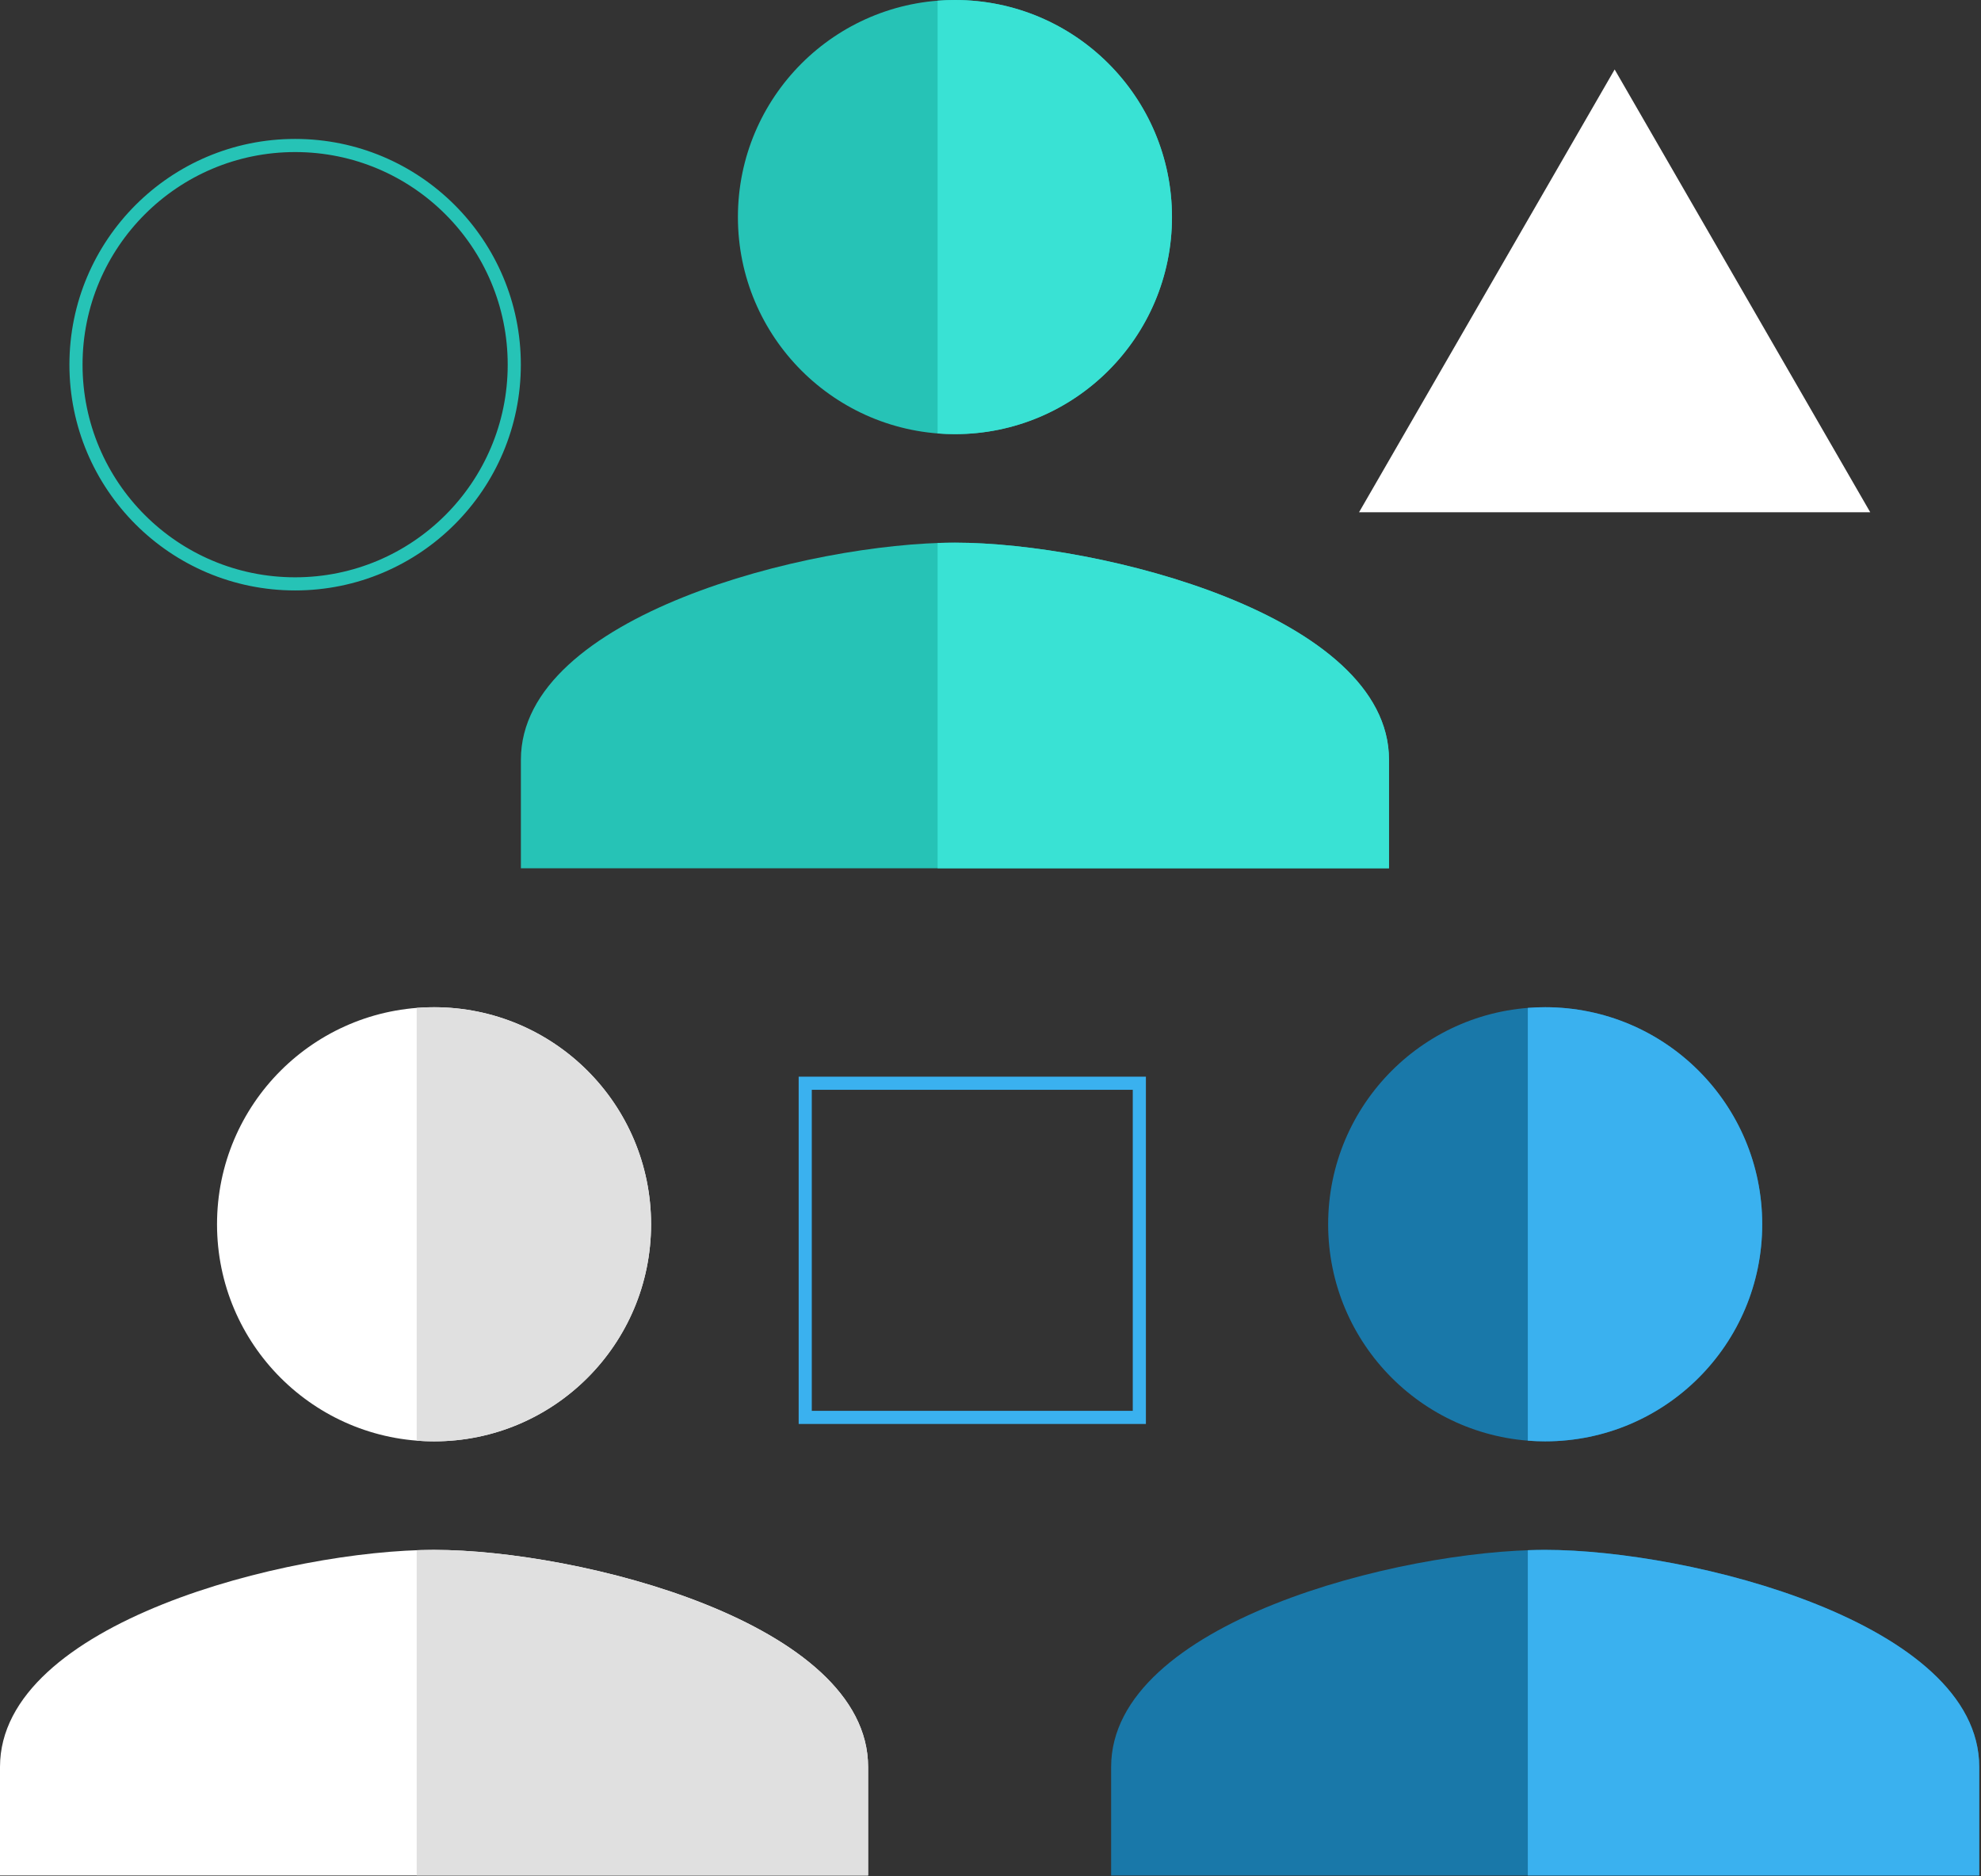 <svg xmlns="http://www.w3.org/2000/svg" width="188" height="178" viewBox="0 0 188 178" fill="none"><rect x="0" y="0" width="188" height="178" fill="#333333" stroke="none"/><circle cx="28.008" cy="34.602" r="20.797" stroke="#26C3B6" stroke-width="1.246"></circle><path d="M90.625 41.191C102.004 41.191 111.221 31.975 111.221 20.596C111.221 9.217 102.004 0 90.625 0C79.246 0 70.029 9.217 70.029 20.596C70.029 31.975 79.246 41.191 90.625 41.191ZM90.625 51.489C76.877 51.489 49.434 58.389 49.434 72.085V82.383H131.816V72.085C131.816 58.389 104.373 51.489 90.625 51.489Z" fill="#26C3B6"></path><path fill-rule="evenodd" clip-rule="evenodd" d="M88.981 41.126V0.065C89.525 0.022 90.074 0 90.629 0C102.008 0 111.224 9.217 111.224 20.596C111.224 31.975 102.008 41.191 90.629 41.191C90.074 41.191 89.525 41.169 88.981 41.126ZM88.981 82.383V51.52C89.549 51.499 90.099 51.489 90.629 51.489C104.376 51.489 131.82 58.389 131.82 72.085V82.383H88.981Z" fill="#39E2D4"></path><path d="M41.191 136.757C52.57 136.757 61.787 127.54 61.787 116.161C61.787 104.782 52.57 95.566 41.191 95.566C29.812 95.566 20.596 104.782 20.596 116.161C20.596 127.54 29.812 136.757 41.191 136.757ZM41.191 147.055C27.444 147.055 0 153.954 0 167.65V177.948H82.383V167.65C82.383 153.954 54.939 147.055 41.191 147.055Z" fill="white"></path><path fill-rule="evenodd" clip-rule="evenodd" d="M39.546 136.694V95.632C40.09 95.59 40.639 95.568 41.194 95.568C52.573 95.568 61.789 104.784 61.789 116.163C61.789 127.542 52.573 136.759 41.194 136.759C40.639 136.759 40.09 136.737 39.546 136.694ZM39.546 177.95V147.087C40.114 147.067 40.664 147.057 41.194 147.057C54.941 147.057 82.385 153.956 82.385 167.652V177.95H39.546Z" fill="#E0E0E0"></path><path d="M146.64 136.757C158.019 136.757 167.236 127.54 167.236 116.161C167.236 104.782 158.019 95.566 146.64 95.566C135.261 95.566 126.044 104.782 126.044 116.161C126.044 127.54 135.261 136.757 146.64 136.757ZM146.64 147.055C132.892 147.055 105.449 153.954 105.449 167.65V177.948H187.831V167.65C187.831 153.954 160.387 147.055 146.64 147.055Z" fill="#1978A9"></path><path fill-rule="evenodd" clip-rule="evenodd" d="M144.993 136.692V95.631C145.537 95.588 146.086 95.566 146.641 95.566C158.02 95.566 167.237 104.782 167.237 116.162C167.237 127.541 158.02 136.757 146.641 136.757C146.086 136.757 145.537 136.735 144.993 136.692ZM144.993 177.948V147.086C145.561 147.065 146.111 147.055 146.641 147.055C160.389 147.055 187.832 153.955 187.832 167.651V177.948H144.993Z" fill="#3AB1EF"></path><rect x="76.418" y="102.779" width="31.707" height="31.707" stroke="#3AB1EF" stroke-width="1.246"></rect><path d="M153.233 6.591L177.49 48.606H128.975L153.233 6.591Z" fill="white"></path></svg>